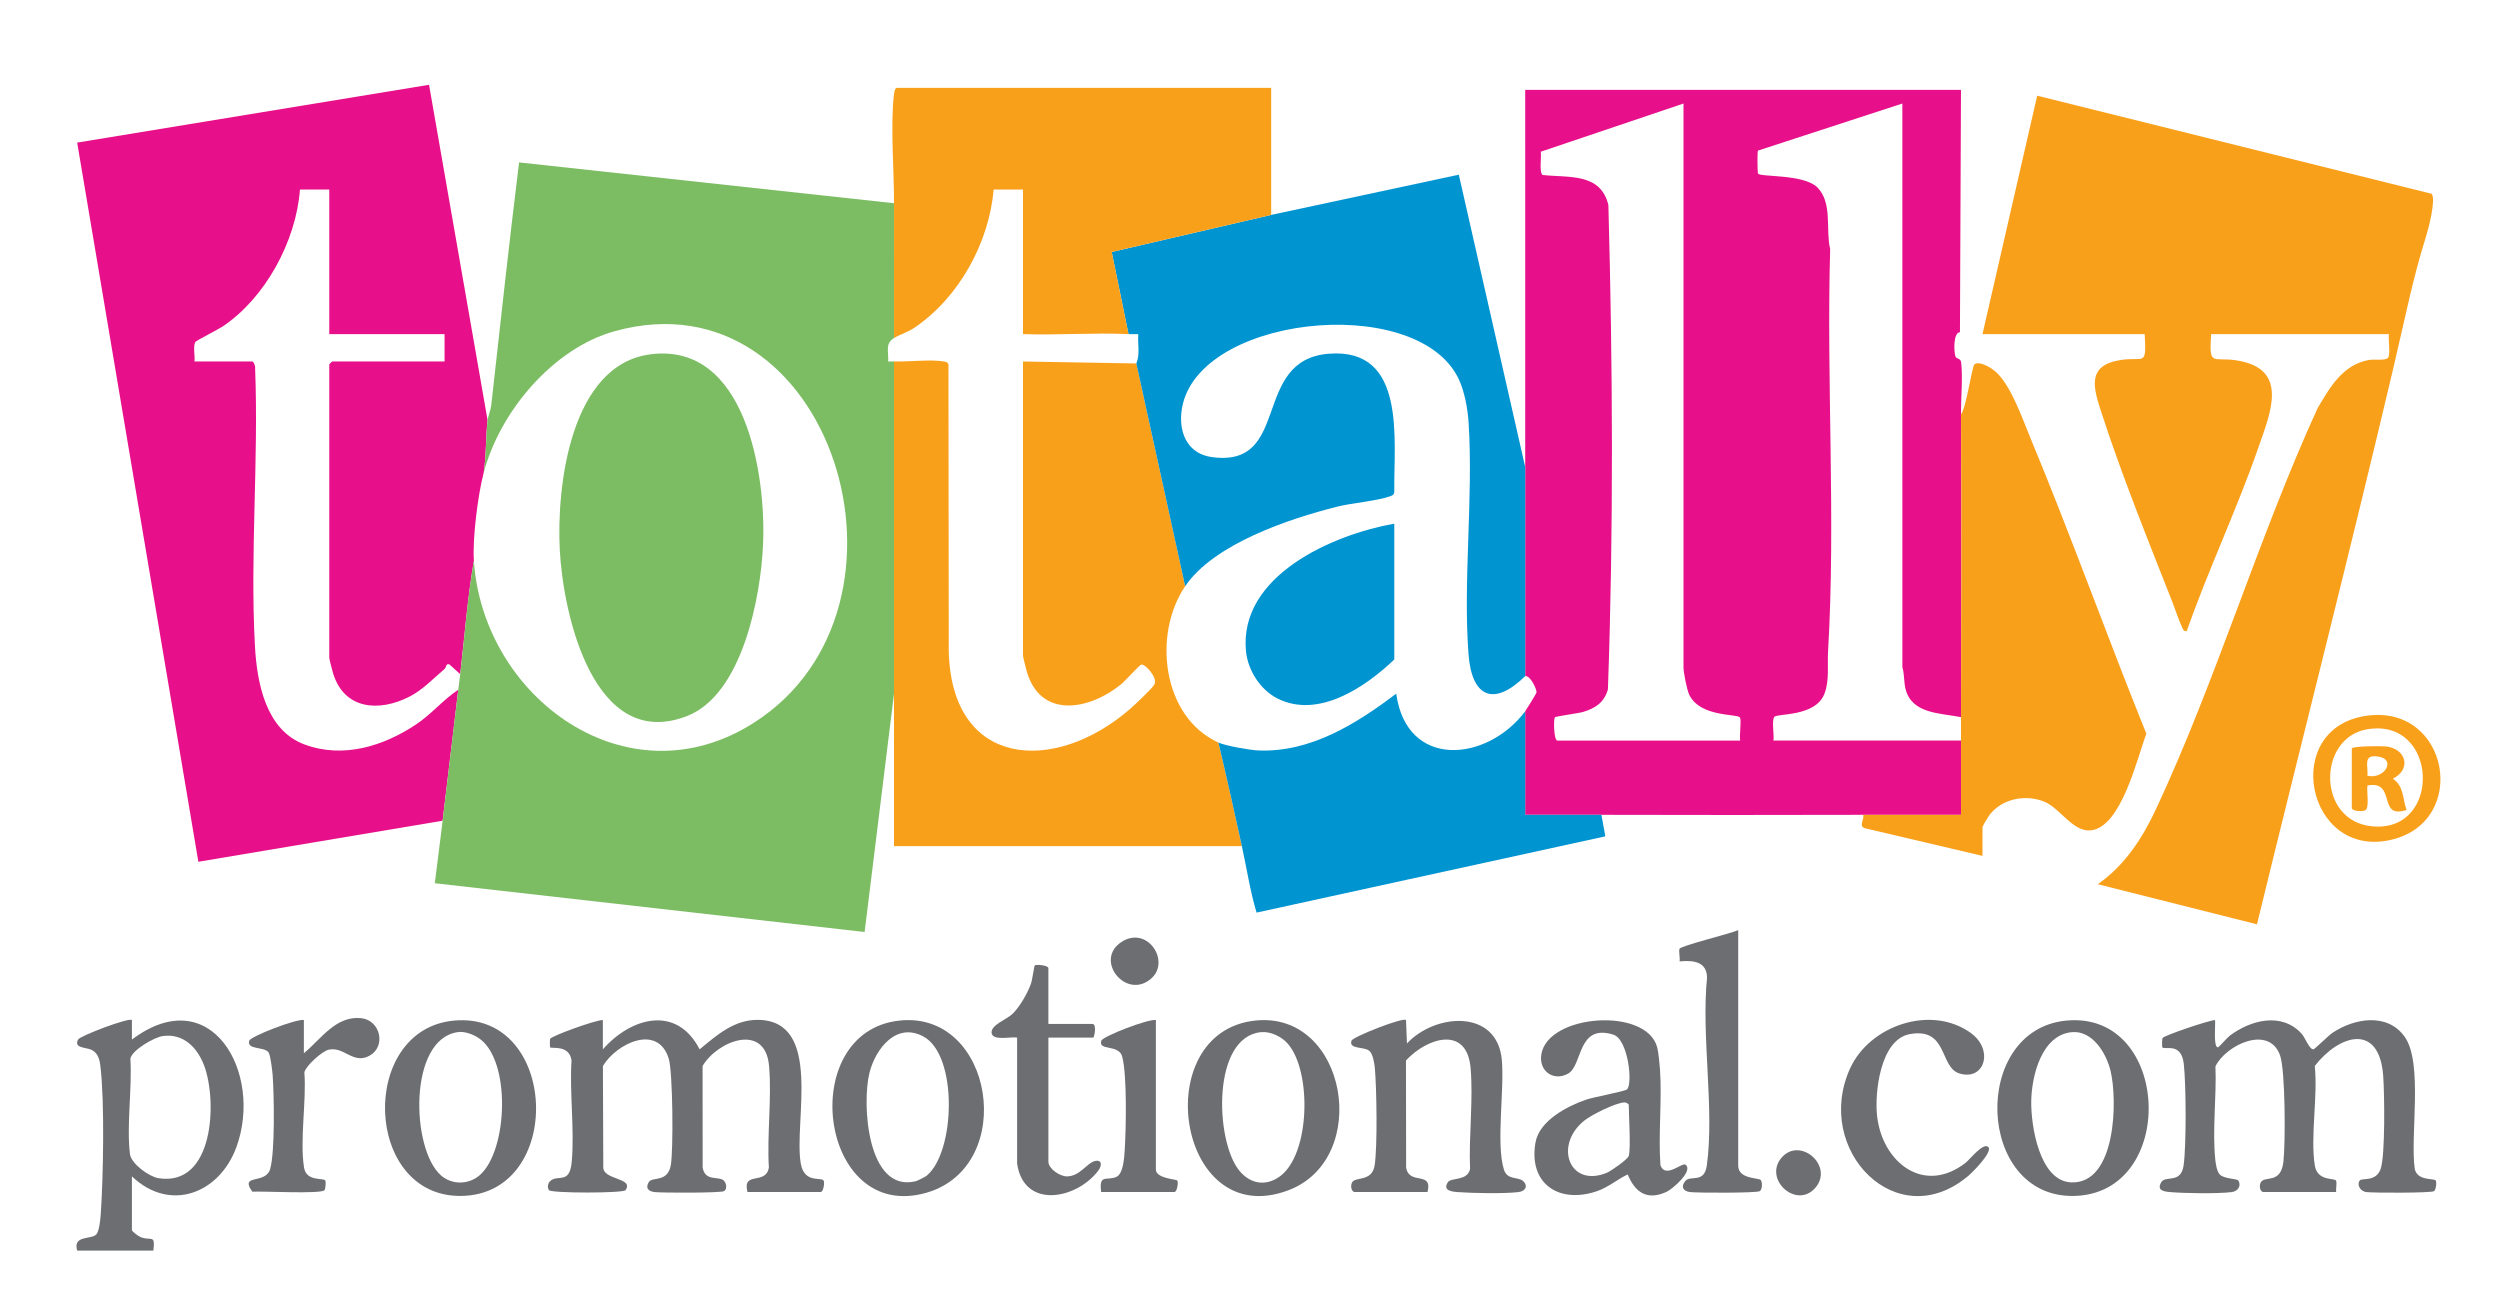 <?xml version="1.0" encoding="UTF-8"?> <svg xmlns="http://www.w3.org/2000/svg" id="Layer_1" version="1.1" viewBox="0 0 1279.33 662.67"><defs><style> .st0 { fill: #7cbd63; } .st1 { fill: #f9a01b; } .st2 { fill: #0094d1; } .st3 { fill: #e80f8a; } .st4 { fill: #6d6e71; } </style></defs><path class="st3" d="M780.5,238.98c.09-64.32-.07-128.68,0-193h223l-.53,124.01c-3.52.19-3.1,10.1-2.32,12.37.52,1.5,2.66.83,2.93,3.08.92,7.43-.13,18.58-.08,26.54.31,51.64.11,103.36,0,155-10.44-2.08-24.98-1.59-28.32-14.18-.99-3.71-.54-7.63-1.67-11.33l-.02-288.49-73.89,24.09c-.38.45-.27,11.26.04,11.76,1.18,1.88,23.51.15,30.4,7.11,7.82,7.91,4.11,21.68,6.51,31.49-1.95,68.5,2.92,137.69-1.08,206-.41,7.04.75,14.42-1.73,21.27-4.47,12.38-24.38,10.18-25.8,12.2s.07,9.29-.44,12.07h96.01c-.05,12.65.03,25.35,0,38-16.65.02-33.35-.04-50.01,0-44.65.1-89.35.15-134,0-12.99-.04-26.02.03-39.01,0v-53.01c.68-.9,5.75-9.09,5.8-9.65.14-1.55-3.09-8.63-5.79-8.35.04-35.65-.05-71.35,0-107ZM861.5,52.98l-73.05,24.66c.47,2.65-.96,10.55.98,11.91,13.59,1.48,29.65-1.17,33.63,15.37,2.23,82.33,2.7,165.6-.24,247.89-1.96,6.64-6.21,9.51-12.54,11.46-2.75.85-14.25,2.23-14.64,2.86-.69,1.1-.54,11.86,1.36,11.86h93.5c-.53-2.51.81-10.34-.14-11.86-1.22-1.95-20.32,0-25.91-11.59-1.22-2.53-2.95-11.45-2.95-14.05V52.98Z"></path><path class="st3" d="M249.5,214.98c-.97,8.65-.61,18.23-2,27-2.94,11.3-5.76,33.52-5,45-3.33,19.18-4.74,38.67-7,58l-5.53-4.98c-1.92-.63-1.37,1.39-2.53,2.37-5.8,4.93-11.07,10.63-17.92,14.13-15.54,7.94-33.4,6.67-39.07-11.97-.42-1.39-1.95-7.2-1.95-8.05v-150c0-.11,1.39-1.5,1.5-1.5h57.5v-14h-59v-74h-15c-1.94,26.2-17.53,55.29-39.47,70.03-2.24,1.5-13.62,7.27-14.04,7.96-1.35,2.22-.07,7.29-.49,10.01h29.5c.83,0,1.77,2.42,1.55,3.45,1.86,46.75-2.64,95.59-.09,142.09,1.03,18.79,5.48,43.16,25.5,50.5s40.56.58,56.85-10.23c7.98-5.29,13.84-12.65,21.69-17.81-2.6,22.32-5.4,44.67-8,67l-124.99,21.01L39.49,72.97l180.07-29.58,29.94,171.58Z"></path><path class="st0" d="M457.5,103.98c-.07,22.98.05,46.02,0,69-4.78,2.9-2.63,7.11-3,12.01,1,.04,2-.04,3,0,.04,56.65-.05,113.35,0,170l-15.05,121.94-219.95-24.95c1.27-10.65,2.77-21.34,4.01-31.99,2.6-22.33,5.4-44.68,8-67,.32-2.73.69-5.35,1-8,2.26-19.33,3.67-38.82,7-58,4.61,69.92,78.47,124.31,143.33,82.83,93.11-59.56,39.46-231.1-71.33-200.33-31.62,8.78-58.89,41.36-66.99,72.51,1.39-8.77,1.03-18.35,2-27,.21-1.83,1.59-5.15,1.87-7.64,4.62-41.44,9.14-82.89,14.24-124.25l191.89,20.89Z"></path><path class="st1" d="M1014.5,170.98l28-122.01,201.82,50.19c2.43,2.69-1.67,18.18-2.89,22.03-6.66,20.98-10.87,42.53-16.37,65.84-22.5,95.5-46.87,190.66-70.09,285.97l-81.46-20.52c13.72-9.57,22.7-23.33,29.71-38.29,30.79-65.78,52.41-138.93,82.74-205.26,6.34-10.76,12.85-22.28,26.28-24.72,2.61-.47,8.67.48,9.82-1.18,1.36-1.96-.07-9.27.44-12.06h-91c-1.12,17.07.69,11.51,13.05,13.45,27.26,4.27,17.24,27.03,10.97,45.07-10.89,31.29-25.51,62.16-36.53,93.49-1.73.22-1.98-1.27-2.55-2.45-1.54-3.2-3.25-8.61-4.7-12.29-12.15-30.78-26.12-65.51-36.25-96.75-4.09-12.59-8.16-24.52,9.76-27.28,12.05-1.85,13.2,3.8,12.26-13.24h-83Z"></path><path class="st1" d="M457.5,184.98c7.25.21,19.13-1.18,25.5,0,1.14.21,2.02.34,2.36,1.64l.15,146.85c1.59,59.7,54.14,62.71,92.52,29.54,2.63-2.27,10.9-10.05,12.54-12.48,2.36-3.51-4.62-10.78-6.43-10.47-1.04.18-8.25,8.32-10.17,9.9-16.37,13.51-41.96,18.35-48.77-7.17-.34-1.27-1.7-6.66-1.7-7.3v-150.5l58,1,25,114c-16.7,24.54-11.84,66.9,17,80,4.21,17.6,8.12,35.33,12,53h-178.01c0-25.98.03-52.01,0-78-.05-56.65.04-113.35,0-170Z"></path><path class="st2" d="M780.5,238.98c-.05,35.65.04,71.35,0,107-16.22,15.91-27.42,10.8-29.04-11.46-2.78-38.15,2.52-79.75.08-118.08-.46-7.22-2.06-16.26-5.22-22.78-21.71-44.71-137.26-32.08-141.81,17.83-1,11.01,3.87,20.79,15.57,22.41,41.13,5.7,19.88-49.73,59.93-52.89,39.98-3.16,33.15,44.08,33.49,70.49-.04,1.32-.48,1.85-1.7,2.3-7.02,2.61-19.57,3.48-27.52,5.48-24.55,6.18-62.99,18.95-77.79,40.71l-25-114c2.01-4.58.61-10.07,1.01-15.01-1.66-.06-3.34.08-5.01,0l-8.6-42.04,81.6-18.96,96.03-20.59,33.97,149.59Z"></path><path class="st1" d="M457.5,103.98c.05-16.67-1.9-39.79-.05-55.55.12-1.01.46-3.45,1.55-3.45h191.5v65l-81.6,18.96,8.6,42.04c-17.91-.81-36.07.6-54,0v-74h-15c-2.36,27.27-17.81,55.43-40.69,70.81-3.29,2.21-7.49,3.48-10.31,5.19.05-22.98-.07-46.02,0-69Z"></path><path class="st1" d="M1003.5,211.98c2.68-3.12,5.63-24.63,6.92-25.57,2.48-1.8,7.89,1.5,10.01,3.14,8.23,6.38,14.5,24.69,18.55,34.45,20.79,50.04,39.1,101.23,59.38,151.48-4.71,12.31-12.77,47.91-28.49,49.45-9.03.89-15.64-11.18-23.33-14.5-9.86-4.26-22.54-1.77-28.88,7.21-.72,1.02-3.16,5.07-3.16,5.84v14.5l-60.33-14.18c-3.03-1.18-.21-4.22-.67-6.82,16.65-.04,33.35.02,50.01,0,.03-12.65-.05-25.35,0-38.01.01-3.99,0-8.01,0-12,.11-51.64.31-103.36,0-155Z"></path><path class="st2" d="M780.5,363.98v53.01c12.98.02,26.01-.05,39,0l2,10.99-178.48,39.03c-3.32-11.12-5.03-22.69-7.52-34.02-3.88-17.67-7.79-35.4-12-53,3.77,1.71,16.12,3.86,20.46,4.04,26.75,1.09,50.09-13.65,70.53-29.04,5.35,38.73,46.38,35.08,66.01,9Z"></path><path class="st4" d="M308.5,521.98v15c14.35-16.32,37.73-22.94,49.52,0,8.81-7.25,17.67-15.25,29.98-15.08,33.18.44,18.19,51.96,21.75,73.34,1.73,10.39,10.13,6.99,11.67,8.82.75.9-.08,5.92-1.41,5.92h-37.5c-2.81-11.02,9.47-3.19,10.94-12.56-1.01-16.76,1.57-35.46.1-51.98-1.97-22.28-26.29-12.94-34.02.06l.04,51.92c1.25,7.64,8.67,4.07,11.04,6.95,1.12,1.37,1.57,4.05-.05,5.15-1.47,1.01-31.85.93-35.6.5-3.17-.37-4.79-2.04-2.98-5.07s9.64.44,11.29-8.71c1.37-7.59,1.05-47.68-1.05-54.48-5.61-18.13-26.8-7.77-33.69,3.74l.19,51.77c-.21,6.69,15.93,5.33,11.36,11.78-1.13,1.6-38.01,1.6-39.14,0-1-1.41-.59-3.49.55-4.6,3.86-3.78,9.99,2.08,11.08-9.92,1.49-16.48-1.17-35.26-.11-51.99-1.25-8.06-10.15-5.77-10.93-6.57-.15-.15-.21-3.59-.04-4.31.33-1.4,23.51-9.8,27.03-9.68Z"></path><path class="st4" d="M1158,609.98c-1.7-.51-1.95-3.5-1.03-5.03,2.06-3.43,10.2,1.14,11.53-10.47,1.06-9.32,1.03-46.54-1.69-54.31-5.6-16.02-27.84-5.39-33.1,5.52.64,15.29-1.66,32.61-.08,47.66.22,2.14.81,6.17,2.31,7.69,2.26,2.31,8.8,2.06,9.44,3.06,1.8,2.84-.34,5.56-3.32,5.93-7.22.89-24.61.65-32.06-.05-3.35-.31-6.29-1.14-4-5.02,2.16-3.65,10.06,1.03,11.42-8.58,1.45-10.24,1.27-41.36.1-51.9-1.26-11.29-9.53-7.04-10.99-8.51-.17-.17-.23-4.17.16-4.82.73-1.22,23.38-8.96,26.82-9.17.31,2.2-1.01,14.04,1.5,13.98.42,0,4.78-5.02,6.02-5.96,10.74-8.06,26.64-12.25,36.88-.92,1.63,1.81,4.04,8.31,6.04,7.86.62-.14,7.78-7.17,9.62-8.4,11.18-7.48,28.04-10.45,36.93,1.94,9.66,13.46,2.7,51.02,5.22,67.78,1.41,6.13,9.69,4.6,10.69,5.8.59.7.21,4.73-.84,5.48-1.41,1-30.95.93-34.61.48-3.44-.42-4.97-4.05-3.36-5.96,1.17-1.39,8.26.88,10.64-5.86,2.42-6.85,1.97-39.06,1.31-47.77-2.07-27.29-22.58-20.96-35.02-4.94,1.66,15.52-2.33,36.03.03,50.92,1.29,8.14,9.96,6.33,10.81,7.69.68,1.08-.15,4.31.13,5.87h-37.5Z"></path><path class="st4" d="M39.5,639.98c-2.47-8.36,7.93-5.29,10.08-8.66,1.22-1.91,1.79-7.33,1.96-9.79,1.32-18.99,2.05-57.63-.16-75.93-.42-3.5-1.25-6.76-4.61-8.39-2.68-1.3-9.22-.75-6.81-5.26,1.02-1.9,26.1-11.38,27.54-9.97v10c40.54-30.53,67.28,17.15,53.49,54.99-8.68,23.82-33.99,33.63-53.49,15.01v27.5c0,.65,3.36,3.16,4.42,3.58,5.55,2.18,7.56-1.78,6.58,6.92h-39ZM83.26,530.19c-4.4.64-15.55,7.06-16.54,11.5.95,15.31-2.01,33.88-.23,48.8.61,5.07,9.84,11.66,14.58,12.42,28.47,4.52,30.14-39.37,23.46-57.45-3.4-9.2-10.6-16.82-21.26-15.27Z"></path><path class="st4" d="M693,609.98c-1.7-.51-1.94-3.5-1.03-5.03,1.7-2.83,10.14-.15,11.47-8.53,1.51-9.54,1.04-39.74.1-49.98-.22-2.34-.97-6.79-2.55-8.45-2.55-2.65-10.87-.76-9.41-5.43.61-1.95,26.39-12.09,27.92-10.59l.49,12c14.37-15.48,46.2-17.87,48.55,8.47,1.37,15.4-3.02,42.62,1.03,55.97,1.75,5.77,7.39,3.56,9.95,6.04s1.08,5.17-2.48,5.58c-7.55.88-23.25.56-31.09,0-3.31-.24-7.78-.87-5-5.09,1.65-2.49,9.89-.43,11.33-6.67-.74-16.65,1.73-35.43.26-51.83-1.96-21.91-22.41-15.34-33.06-3.75l.08,54.73c1.47,9.38,13.75,1.54,10.94,12.56h-37.5Z"></path><path class="st4" d="M862.49,595.98c4.32,3.11-6.61,12.49-9.6,13.89-9.8,4.6-16.09.51-19.95-8.87-5.29,2.49-9.87,6.5-15.46,8.47-19.29,6.76-35.39-3.33-31.74-24.74,1.92-11.27,16.31-18.7,25.98-22.02,3.67-1.26,19.45-4.17,20.8-5.2,3.13-2.37.81-25.67-6.97-28.07-18.5-5.7-15.53,15.76-23.12,19.97-7.35,4.08-14.96-1.18-13.71-9.67,3.08-20.83,53.86-24.58,59.32-3.79.66,2.53,1.26,8.67,1.45,11.55,1.05,15.93-.93,32.77.21,48.79,2.49,7.02,11.04-1.55,12.79-.3ZM833.5,591.48c1.1-3.85,0-20.51,0-26,0-.6-1.43-1.4-2.3-1.35-4.59.28-16.8,6.32-20.62,9.44-15.55,12.66-7.38,34.38,11.61,26.61,2.13-.87,10.79-6.87,11.31-8.69Z"></path><path class="st4" d="M1057.29,522.28c53.96-5.28,57.39,89.08,3.66,89.73-49.79.6-52.48-84.95-3.66-89.73ZM1060.29,528.18c-15.55,1.37-20.62,22.42-20.84,35.25-.21,12.7,4.22,41.07,20.54,41.64,22.93.79,23.69-42.02,20.04-57.12-2.16-8.92-9.18-20.69-19.74-19.76Z"></path><path class="st4" d="M460.28,522.26c48.28-5.2,60.58,74.36,14.04,88.03-55.15,16.2-67.5-82.28-14.04-88.03ZM474.19,601.66c14.7-12.11,16.14-61.59-1.64-71.24-13.86-7.52-24.48,6.18-27.6,18.51-3.97,15.72-1.28,61.49,23.57,55.57.88-.21,4.92-2.23,5.67-2.84Z"></path><path class="st4" d="M642.28,522.26c47.05-5.06,59.88,70.78,16.9,86.89-56.86,21.31-72.05-80.96-16.9-86.89ZM645.29,528.19c-25.18,2.5-23.51,55.4-11.22,70.71,5.59,6.96,13.65,8.39,20.93,3.06,15.61-11.42,16.3-54.04,3.94-67.93-3.19-3.59-8.74-6.33-13.65-5.84Z"></path><path class="st4" d="M232.29,522.27c53.71-5.02,57.04,89.09,3.66,89.73-49.92.6-52.57-85.16-3.66-89.73ZM234.27,528.17c-25.36,3.55-23.96,59.66-8.7,73.24,5.63,5.01,14.18,4.92,19.88,0,14.51-12.52,16.25-59.25-.6-70.28-2.89-1.89-7.1-3.45-10.57-2.97Z"></path><path class="st4" d="M889.5,475.98v120.5c0,7.09,10.61,6.1,11.57,7.42.85,1.18.8,4.72-.51,5.64-1.46,1.02-31.86.92-35.61.49s-4.9-2.78-2.55-5.65c2.65-3.24,9.72,1.47,11.03-7.97,4-28.8-2.9-66.25.11-95.98-.04-8.48-7.12-9.1-14.05-8.45.33-1.88-.48-4.81-.06-6.4s26.44-7.86,30.06-9.61Z"></path><path class="st4" d="M1017.49,586.98c2.41,2.41-7.93,12.75-9.98,14.51-36.63,31.36-79.75-13-60.75-54.75,10-21.98,41.36-32.73,61.67-18.2,12.13,8.68,7.1,24.77-5.77,20.77-10.25-3.19-5.76-23.76-25.44-20.1-15.03,2.79-18.04,30.09-16.62,42.16,2.76,23.5,23.99,40.32,45.37,23.58,2.01-1.58,8.95-10.54,11.52-7.97Z"></path><path class="st4" d="M536.5,523.98h22.5c2.47,0,.88,7,.5,7h-23v63.5c0,3.52,5.74,7.52,9.5,7.51,6.59-.01,10.17-6.81,14.21-7.83,3.67-.92,3.88,2.12,1.83,4.86-10.99,14.64-38.03,20.07-41.55-3.54v-64.51c-3.1-.63-12.71,1.93-13.07-2.51-.32-3.97,7.6-6.7,10.56-9.49,3.79-3.57,7.76-10.53,9.55-15.45.77-2.11,1.66-9.15,2.01-9.49.63-.6,6.95-.12,6.95,1.45v28.5Z"></path><path class="st4" d="M155.5,538.98c8.76-7.19,16.33-19.35,29.39-17.94,9.74,1.05,12.79,14.36,4.32,19.13-8.45,4.77-13.04-4.76-20.98-3.01-3.41.75-11.61,8.15-12.48,11.55,1.14,14.79-2.4,34.5-.18,48.69,1.15,7.35,9.65,5.23,10.84,6.65.46.54.21,4.16-.35,4.98-1.45,2.13-32.09.43-36.92.8-6.81-9.37,6.78-3.54,9.11-11.61,2.52-8.73,2-37.68,1.29-47.79-.16-2.31-1.13-10.5-2.11-11.89-2.14-3.06-11.38-1.18-9.86-5.99.7-2.21,23.86-11.2,27.93-10.58v17Z"></path><path class="st4" d="M591.5,521.98v76.5c0,4.58,10.4,4.98,10.91,5.58.75.9-.08,5.92-1.41,5.92h-37.5c-1.26-9.48,2.88-5.56,7.77-7.73,3.61-1.61,4.04-9.94,4.28-13.72.68-10.71,1.26-38.34-1.28-47.81-1.76-6.55-12.4-2.75-10.69-8.16.7-2.21,23.85-11.2,27.93-10.58Z"></path><path class="st1" d="M1211.26,366.24c41.98-5.68,52.52,54.06,12.49,63.49-43.54,10.25-57.06-57.45-12.49-63.49ZM1211.24,373.22c-25.42,4.4-25.72,47.16,2.88,49.66,35.83,3.13,33.64-55.98-2.88-49.66Z"></path><path class="st4" d="M589.2,500.67c-12.79,11.43-29.68-9.36-15.2-18.7,13.09-8.45,25.11,9.84,15.2,18.7Z"></path><path class="st4" d="M911.81,592.28c9.51-10.75,26.83,4.48,17.11,15.61s-26.83-4.63-17.11-15.61Z"></path><path class="st2" d="M713.5,267.98v69.5c-14.9,14.23-38.96,30.55-59.9,19.9-8.69-4.42-15.02-14.41-15.98-24.02-3.84-38.72,44.4-59.84,75.88-65.38Z"></path><path class="st0" d="M333.28,181.25c48.54-5.79,58.73,61.86,57.21,97.21-1.15,26.86-10.52,77.01-39,88-47.67,18.39-63.28-52.02-65.03-84.94-1.73-32.56,5.41-95.32,46.82-100.26Z"></path><path class="st1" d="M1203.5,382.98c.77-1.21,15-1.28,17.5-1,10.44,1.18,13.09,11.78,3.5,16.49,5.73,3.92,4.91,10.08,7.01,15.99-15.22,5.13-4.87-15.39-20.02-12.49-.45,2.67,1.05,11.19-.93,12.56-1.52,1.06-7.07.55-7.07-1.06v-30.5ZM1211.5,396.98c9.01,2.04,15.41-9.14,4.37-9.96-6.63-.49-3.92,5.14-4.37,9.96Z"></path></svg> 